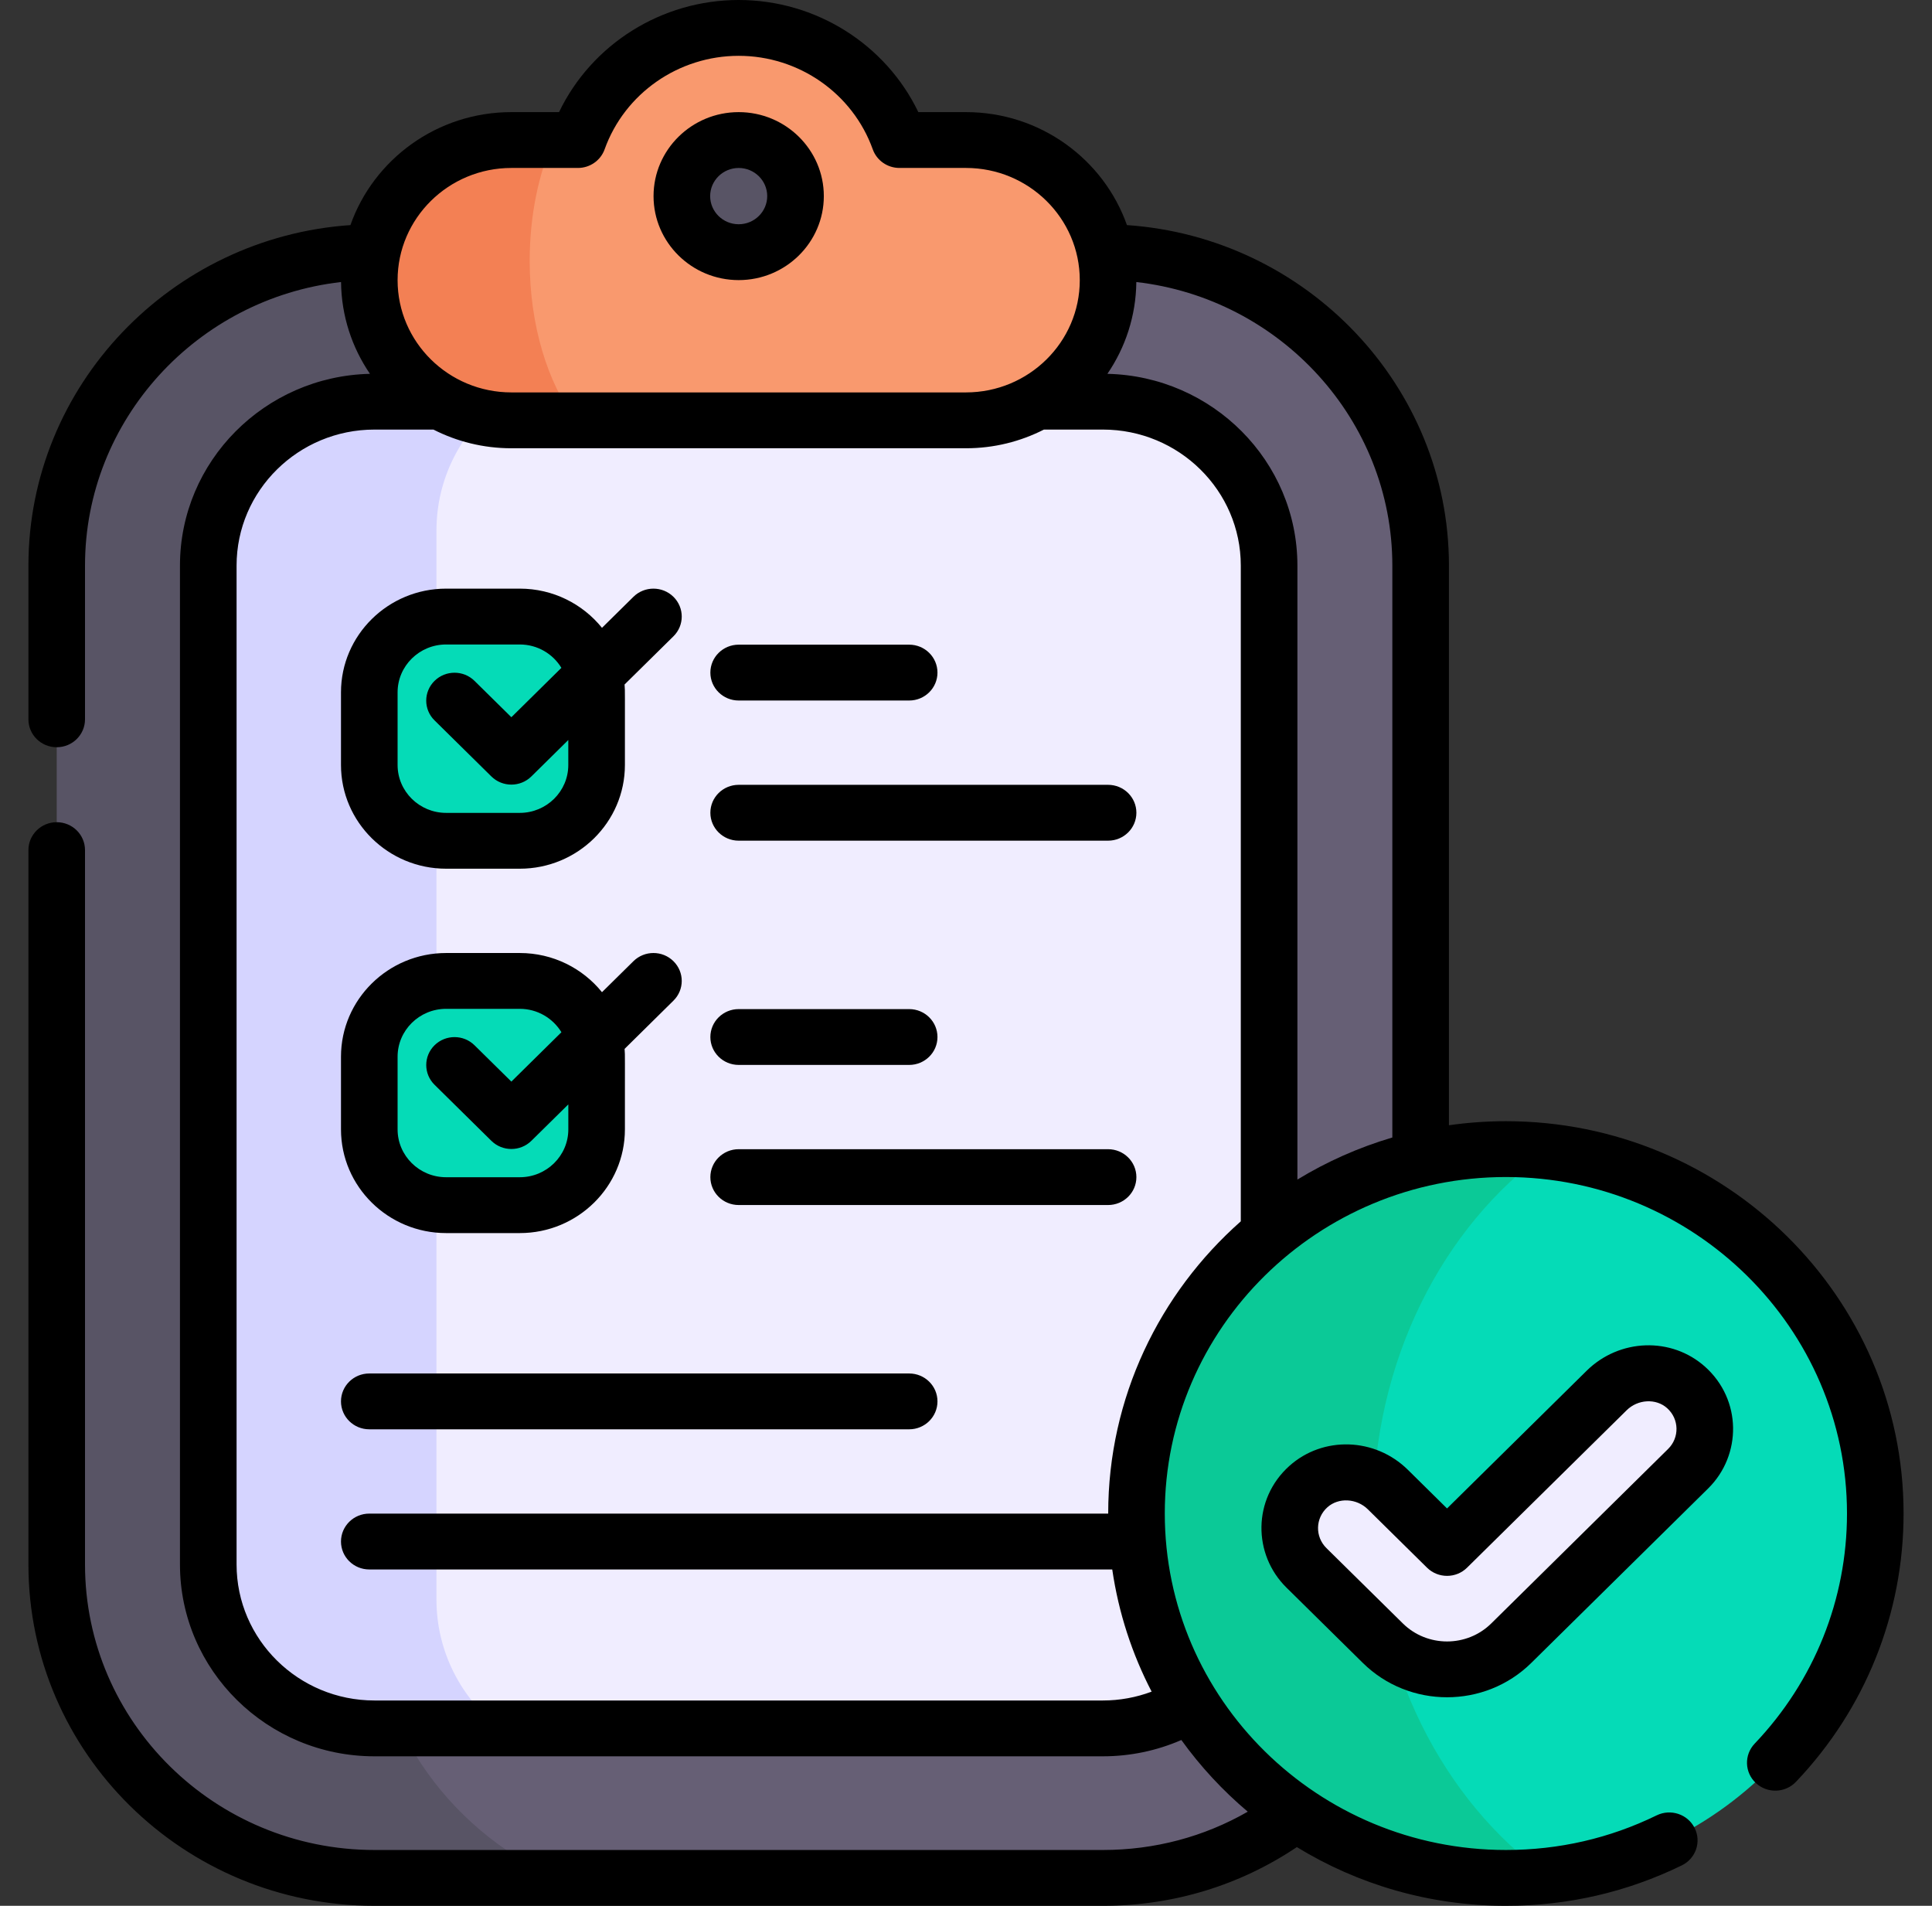 <?xml version="1.0" encoding="UTF-8"?>
<svg xmlns="http://www.w3.org/2000/svg" width="73" height="72" viewBox="0 0 73 72" fill="none">
  <rect x="0" y="0" width="73" height="72" fill="#333333" stroke="none"/>
  <g clip-path="url(#clip0_0_1896)">
    <path d="M53.679 59.085V21.387C53.679 14.837 48.295 9.527 41.654 9.527H21.01C12.665 9.527 10.16 15.525 10.16 20.327V60.145C10.16 64.947 12.665 70.945 21.01 70.945H41.654C48.295 70.945 53.679 65.635 53.679 59.085Z" fill="#665F75"></path>
    <path d="M13.954 60.145V20.327C13.954 15.525 16.849 11.393 21.01 9.527H14.168C7.527 9.527 2.143 14.837 2.143 21.387V59.085C2.143 65.635 7.527 70.945 14.168 70.945H21.01C16.849 69.08 13.954 64.947 13.954 60.145Z" fill="#585465"></path>
    <path d="M47.953 59.085V21.386C47.953 17.955 45.132 15.174 41.654 15.174H18.883C15.206 15.174 13.376 18.07 13.376 20.045V60.426C13.376 62.401 15.147 65.297 18.883 65.297H41.654C45.132 65.297 47.953 62.516 47.953 59.085Z" fill="#F0EDFF"></path>
    <path d="M16.491 60.426V20.045C16.491 18.07 17.426 16.312 18.883 15.174H14.168C10.689 15.174 7.869 17.955 7.869 21.386V59.085C7.869 62.516 10.689 65.297 14.168 65.297H18.883C17.426 64.16 16.491 62.401 16.491 60.426Z" fill="#D5D4FF"></path>
    <path d="M41.761 9.528C41.266 7.118 39.108 5.29 36.5 5.29H34.701C34.283 5.29 33.908 5.05 33.728 4.679C32.022 1.146 27.544 -0.016 24.309 2.141C23.36 2.774 22.591 3.65 22.094 4.679C21.914 5.05 21.539 5.29 21.122 5.29H20.914C16.292 6.067 16.96 15.715 21.754 15.88H36.5C39.88 15.88 42.438 12.825 41.761 9.528Z" fill="#F9996E"></path>
    <path d="M20.914 5.291H19.322C16.724 5.291 14.558 7.111 14.061 9.528C13.384 12.825 15.939 15.88 19.322 15.88H21.754C20.693 14.461 20.014 12.29 20.014 9.856C20.014 8.149 20.349 6.571 20.914 5.291Z" fill="#F38054"></path>
    <path d="M27.911 9.527C29.097 9.527 30.058 8.579 30.058 7.409C30.058 6.239 29.097 5.291 27.911 5.291C26.725 5.291 25.763 6.239 25.763 7.409C25.763 8.579 26.725 9.527 27.911 9.527Z" fill="#585465"></path>
    <path d="M70.857 57.179C70.857 50.116 65.45 44.262 58.455 43.498C44.101 43.498 44.102 70.86 58.456 70.86C65.459 70.095 70.857 64.232 70.857 57.179Z" fill="#05DBB7"></path>
    <path d="M51.882 57.178C51.882 51.428 54.501 46.352 58.455 43.498C57.944 43.442 57.426 43.412 56.9 43.412C49.157 43.412 42.942 49.611 42.942 57.178C42.942 64.757 49.168 70.945 56.9 70.945C57.426 70.945 57.945 70.915 58.456 70.859C54.504 68.007 51.882 62.936 51.882 57.178Z" fill="#0BC997"></path>
    <path d="M63.711 52.42C64.624 53.24 64.648 54.635 63.787 55.487C62.011 57.238 58.334 60.864 57.103 62.079C55.763 63.401 53.59 63.401 52.25 62.079C48.291 58.176 49.656 59.523 49.361 59.231C48.499 58.38 48.523 56.985 49.437 56.165C50.291 55.398 51.624 55.471 52.442 56.278L54.676 58.481L60.706 52.535C61.525 51.727 62.856 51.653 63.711 52.42Z" fill="#F0EDFF"></path>
    <path d="M22.463 39.256C22.515 39.469 22.543 39.693 22.543 39.922V42.667C22.543 44.248 21.243 45.53 19.64 45.53H16.857C15.253 45.53 13.953 44.248 13.953 42.667V39.922C13.953 38.341 15.253 37.059 16.857 37.059H19.64C21.011 37.059 22.159 37.996 22.463 39.256Z" fill="#05DBB7"></path>
    <path d="M22.463 25.49C22.515 25.703 22.543 25.928 22.543 26.156V28.901C22.543 30.483 21.243 31.765 19.64 31.765H16.857C15.253 31.765 13.953 30.483 13.953 28.901V26.156C13.953 24.575 15.253 23.293 16.857 23.293H19.64C21.011 23.293 22.159 24.23 22.463 25.49Z" fill="#05DBB7"></path>
    <path d="M56.9 42.358C56.169 42.358 55.451 42.411 54.748 42.511V21.367C54.748 14.575 49.361 8.966 42.581 8.504C41.705 6.023 39.311 4.236 36.5 4.236H34.699C33.468 1.674 30.829 0 27.911 0C24.993 0 22.354 1.674 21.123 4.236H19.322C16.511 4.236 14.116 6.023 13.241 8.504C6.461 8.966 1.074 14.575 1.074 21.367V27.175C1.074 27.758 1.552 28.23 2.143 28.23C2.734 28.23 3.212 27.758 3.212 27.175V21.367C3.212 15.855 7.454 11.276 12.886 10.655C12.9 11.937 13.3 13.13 13.979 14.123C10.005 14.213 6.8 17.426 6.8 21.367V59.105C6.8 63.101 10.096 66.352 14.148 66.352H41.674C42.7 66.352 43.708 66.141 44.637 65.736C45.358 66.738 46.202 67.647 47.146 68.444C45.492 69.394 43.626 69.891 41.674 69.891H14.148C8.118 69.891 3.212 65.052 3.212 59.105V32.117C3.212 31.535 2.734 31.062 2.143 31.062C1.552 31.062 1.074 31.535 1.074 32.117V59.105C1.074 66.215 6.939 72 14.148 72H41.674C44.321 72 46.837 71.234 49.001 69.782C51.298 71.187 54.004 72 56.9 72C59.233 72 61.469 71.486 63.546 70.473C64.076 70.215 64.293 69.582 64.031 69.06C63.769 68.538 63.128 68.325 62.598 68.582C60.819 69.451 58.901 69.891 56.9 69.891C49.793 69.891 44.011 64.188 44.011 57.179C44.011 50.17 49.793 44.467 56.9 44.467C64.006 44.467 69.788 50.17 69.788 57.179C69.788 60.423 68.549 63.511 66.3 65.873C65.895 66.298 65.916 66.965 66.347 67.364C66.778 67.763 67.454 67.742 67.859 67.317C70.482 64.563 71.926 60.962 71.926 57.179C71.927 49.007 65.185 42.358 56.9 42.358ZM52.609 21.367V42.974C51.335 43.35 50.131 43.887 49.022 44.563V21.367C49.022 17.426 45.816 14.213 41.843 14.123C42.521 13.13 42.922 11.938 42.936 10.655C48.367 11.276 52.609 15.856 52.609 21.367ZM19.322 6.345H21.837C22.29 6.345 22.694 6.063 22.845 5.642C23.602 3.529 25.638 2.109 27.911 2.109C30.184 2.109 32.219 3.529 32.977 5.642C33.128 6.063 33.532 6.345 33.985 6.345H36.5C38.871 6.345 40.799 8.247 40.799 10.585C40.799 12.923 38.871 14.825 36.5 14.825H19.322C16.951 14.825 15.023 12.923 15.023 10.585C15.023 8.247 16.951 6.345 19.322 6.345ZM41.873 57.179V57.183H13.953C13.363 57.183 12.884 57.655 12.884 58.238C12.884 58.821 13.363 59.293 13.953 59.293H42.026C42.265 60.933 42.776 62.487 43.514 63.909C42.929 64.128 42.307 64.243 41.674 64.243H14.148C11.276 64.243 8.939 61.938 8.939 59.105V21.367C8.939 18.534 11.276 16.229 14.148 16.229H16.377C17.26 16.679 18.261 16.935 19.322 16.935H36.5C37.561 16.935 38.561 16.679 39.444 16.229H41.674C44.546 16.229 46.883 18.534 46.883 21.367V46.141C43.81 48.857 41.873 52.799 41.873 57.179Z" fill="black"></path>
    <path d="M64.43 51.638C63.159 50.498 61.191 50.563 59.95 51.787L54.676 56.988L53.198 55.53C51.958 54.306 49.989 54.242 48.717 55.383C47.327 56.632 47.336 58.722 48.605 59.975L48.631 60.001L48.633 60.003L48.651 60.021L48.652 60.021C51.18 62.514 50.14 61.489 51.494 62.824C53.249 64.554 56.104 64.554 57.859 62.824L64.544 56.231C65.815 54.974 65.817 52.884 64.43 51.638ZM63.03 54.739L56.347 61.332C55.426 62.24 53.927 62.24 53.006 61.332C49.438 57.815 50.332 58.696 50.121 58.488C49.68 58.053 49.699 57.354 50.156 56.943C50.575 56.568 51.261 56.603 51.685 57.022L53.92 59.226C54.338 59.638 55.015 59.638 55.432 59.226L61.462 53.279C61.887 52.859 62.573 52.824 62.991 53.198C63.456 53.616 63.459 54.316 63.03 54.739Z" fill="black"></path>
    <path d="M27.911 10.582C29.685 10.582 31.128 9.158 31.128 7.409C31.128 5.66 29.685 4.236 27.911 4.236C26.137 4.236 24.694 5.66 24.694 7.409C24.694 9.158 26.137 10.582 27.911 10.582ZM27.911 6.346C28.505 6.346 28.989 6.823 28.989 7.409C28.989 7.995 28.505 8.472 27.911 8.472C27.317 8.472 26.833 7.995 26.833 7.409C26.833 6.823 27.317 6.346 27.911 6.346Z" fill="black"></path>
    <path d="M16.857 32.819H19.64C21.83 32.819 23.612 31.061 23.612 28.901C23.607 26.034 23.623 26.163 23.599 25.86L25.446 24.039C25.864 23.627 25.864 22.959 25.446 22.547C25.029 22.136 24.351 22.135 23.934 22.547L22.746 23.719C22.018 22.817 20.896 22.238 19.64 22.238H16.857C14.666 22.238 12.884 23.996 12.884 26.156V28.901C12.884 31.061 14.666 32.819 16.857 32.819ZM15.023 26.156C15.023 25.159 15.845 24.348 16.856 24.348H19.639C20.308 24.348 20.892 24.703 21.212 25.231L19.322 27.096L17.93 25.724C17.513 25.312 16.836 25.312 16.418 25.724C16 26.136 16 26.804 16.418 27.215L18.566 29.333C18.983 29.745 19.66 29.745 20.078 29.333L21.473 27.957V28.901C21.473 29.898 20.651 30.71 19.64 30.71H16.857C15.845 30.71 15.023 29.898 15.023 28.901L15.023 26.156Z" fill="black"></path>
    <path d="M41.868 29.65H27.911C27.32 29.65 26.841 30.122 26.841 30.705C26.841 31.288 27.32 31.76 27.911 31.76H41.868C42.459 31.76 42.938 31.288 42.938 30.705C42.938 30.122 42.459 29.65 41.868 29.65Z" fill="black"></path>
    <path d="M27.911 26.465H34.353C34.943 26.465 35.422 25.993 35.422 25.41C35.422 24.828 34.943 24.355 34.353 24.355H27.911C27.32 24.355 26.841 24.828 26.841 25.41C26.841 25.993 27.32 26.465 27.911 26.465Z" fill="black"></path>
    <path d="M16.857 46.585H19.64C21.83 46.585 23.612 44.827 23.612 42.667C23.607 39.799 23.623 39.928 23.6 39.626L25.446 37.804C25.864 37.392 25.864 36.725 25.446 36.313C25.029 35.901 24.352 35.901 23.934 36.313L22.746 37.484C22.018 36.583 20.896 36.004 19.64 36.004H16.857C14.666 36.004 12.884 37.762 12.884 39.922V42.667C12.884 44.827 14.666 46.585 16.857 46.585ZM15.023 39.922C15.023 38.925 15.845 38.113 16.857 38.113H19.64C20.308 38.113 20.892 38.469 21.213 38.997L19.322 40.862L17.93 39.49C17.513 39.078 16.836 39.078 16.418 39.49C16.001 39.902 16.001 40.569 16.418 40.981L18.566 43.099C18.983 43.511 19.66 43.511 20.078 43.099L21.474 41.723V42.667C21.474 43.664 20.651 44.475 19.64 44.475H16.857C15.845 44.475 15.023 43.664 15.023 42.667V39.922Z" fill="black"></path>
    <path d="M41.868 43.416H27.911C27.32 43.416 26.841 43.888 26.841 44.471C26.841 45.053 27.32 45.525 27.911 45.525H41.868C42.459 45.525 42.938 45.053 42.938 44.471C42.938 43.888 42.459 43.416 41.868 43.416Z" fill="black"></path>
    <path d="M27.911 40.232H34.353C34.943 40.232 35.422 39.76 35.422 39.178C35.422 38.595 34.943 38.123 34.353 38.123H27.911C27.32 38.123 26.841 38.595 26.841 39.178C26.841 39.76 27.32 40.232 27.911 40.232Z" fill="black"></path>
    <path d="M34.353 51.889H13.953C13.362 51.889 12.884 52.361 12.884 52.943C12.884 53.526 13.362 53.998 13.953 53.998H34.353C34.943 53.998 35.422 53.526 35.422 52.943C35.422 52.361 34.943 51.889 34.353 51.889Z" fill="black"></path>
  </g>
  <defs>
    <clipPath id="clip0_0_1896">
      <rect width="73" height="72" fill="white"></rect>
    </clipPath>
  </defs>
</svg>
